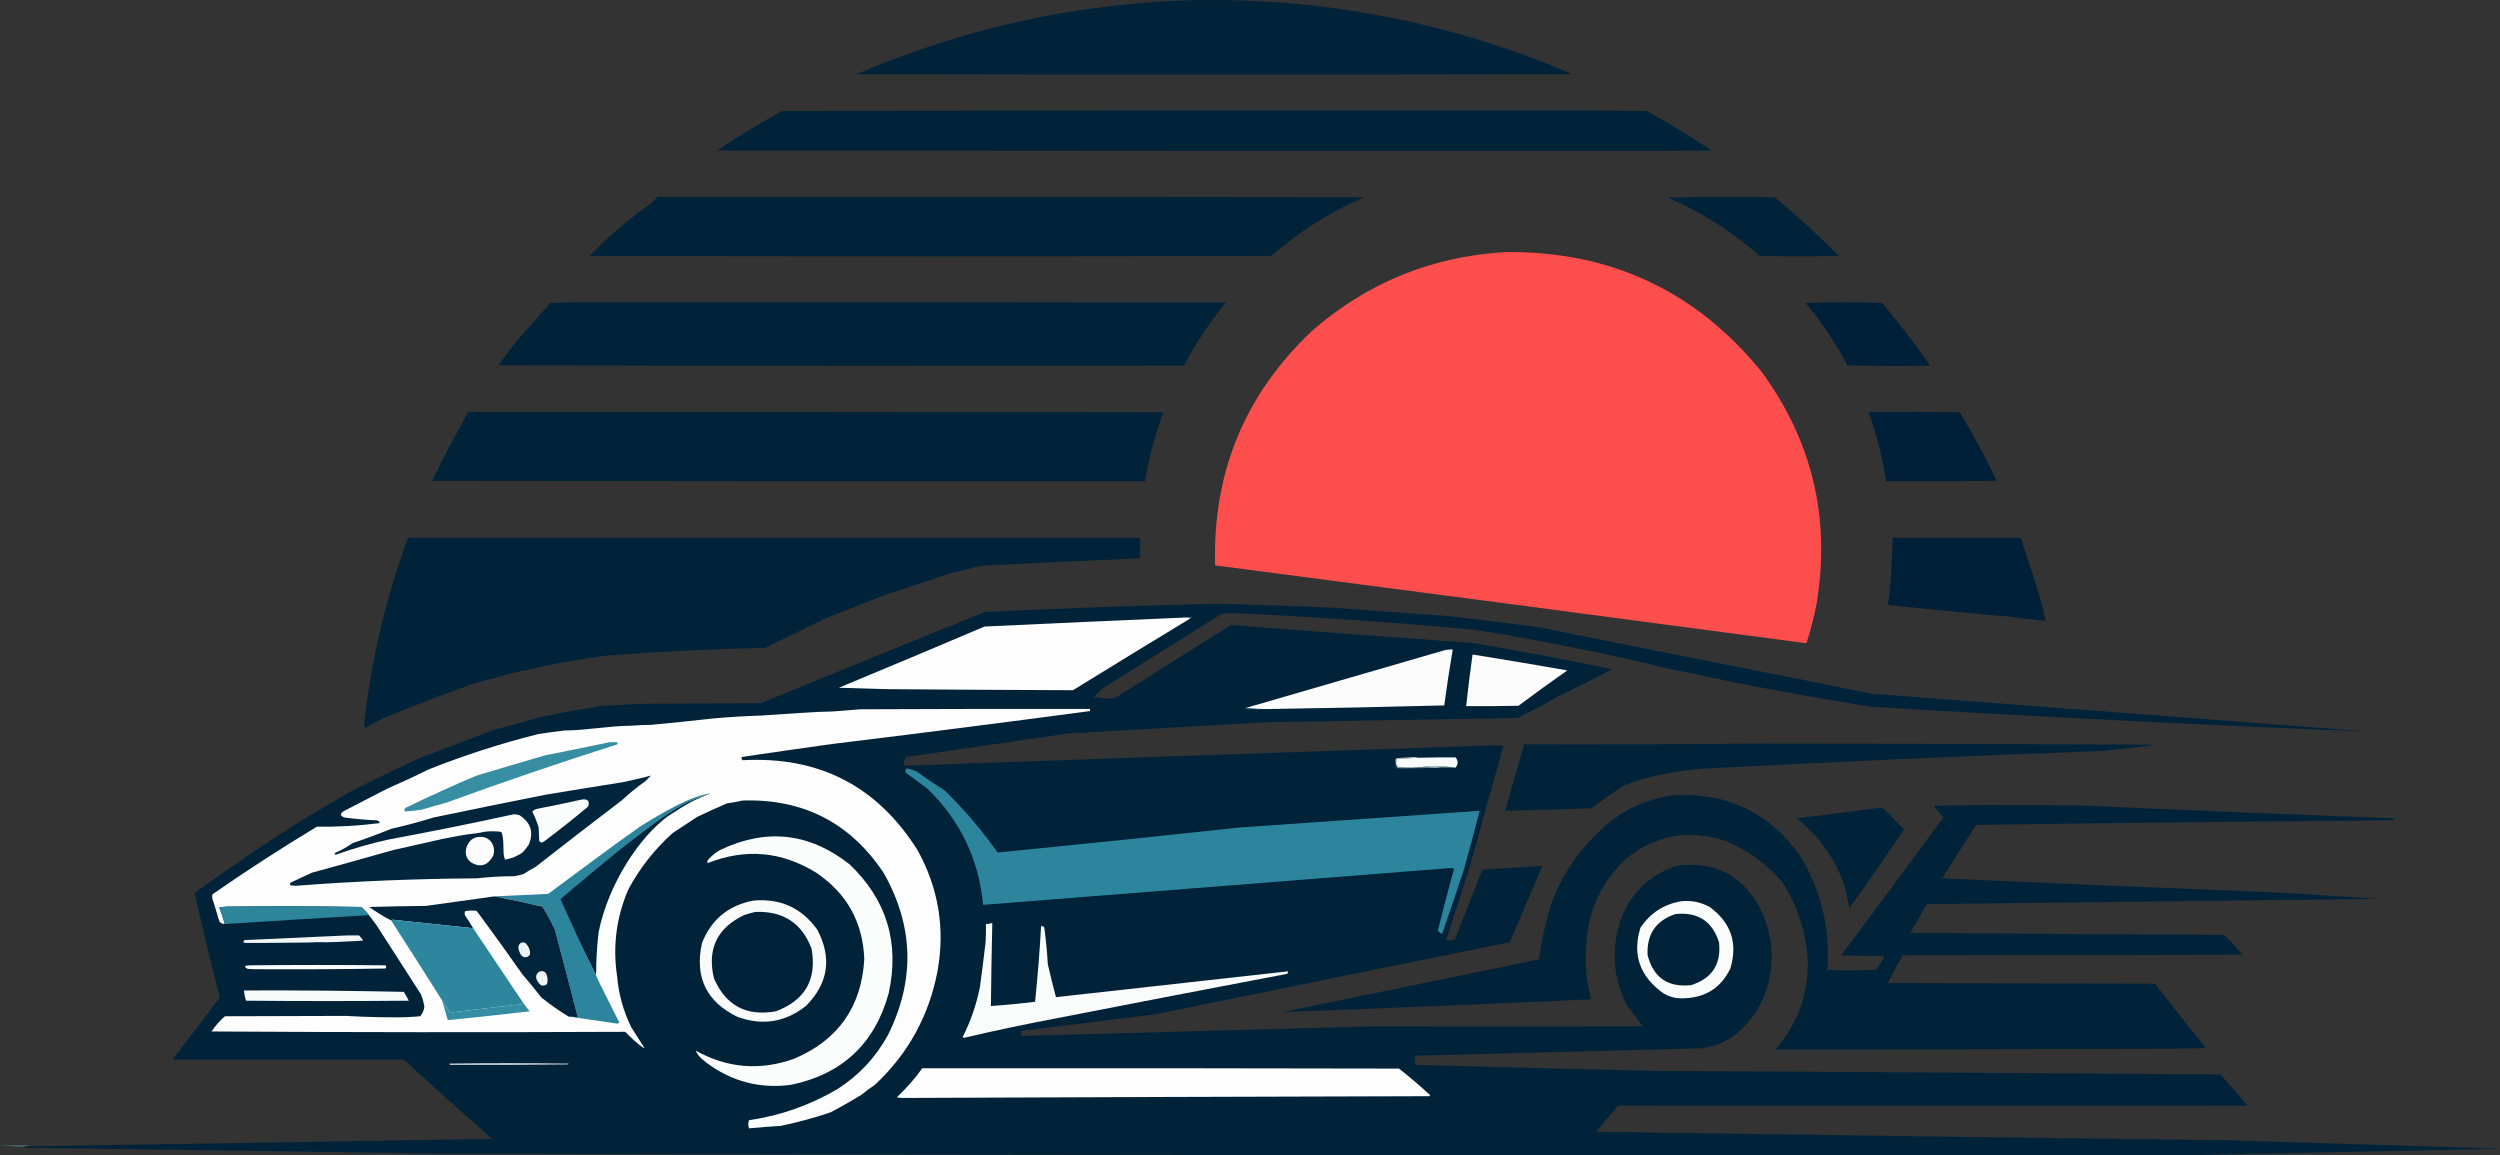 <?xml version="1.0" encoding="UTF-8"?> <svg xmlns="http://www.w3.org/2000/svg" xmlns:xlink="http://www.w3.org/1999/xlink" xmlns:xodm="http://www.corel.com/coreldraw/odm/2003" xml:space="preserve" width="935.223mm" height="432.195mm" version="1.1" style="shape-rendering:geometricPrecision; text-rendering:geometricPrecision; image-rendering:optimizeQuality; fill-rule:evenodd; clip-rule:evenodd" viewBox="0 0 95929.59 44331.97"><rect x="0" y="0" width="95929.59" height="44331.97" fill="#333333" stroke="none"/> <defs> <style type="text/css"> .fil2 {fill:#001F38} .fil0 {fill:#00233A} .fil19 {fill:#00243B} .fil16 {fill:#01253C} .fil7 {fill:#03475A} .fil15 {fill:#0D4254} .fil14 {fill:#2C859C} .fil23 {fill:#2D859C} .fil24 {fill:#2D869D} .fil28 {fill:#358DA3} .fil8 {fill:#378EA3} .fil30 {fill:#487380} .fil12 {fill:#517B86} .fil3 {fill:#638692} .fil13 {fill:#82A7AE} .fil18 {fill:#A7BAC1} .fil9 {fill:#BCCBD1} .fil11 {fill:#D1DEE0} .fil26 {fill:#EDF2F3} .fil27 {fill:#EFF3F5} .fil25 {fill:#F3F6F7} .fil21 {fill:#F9FAFA} .fil10 {fill:#F9FAFB} .fil22 {fill:#FAFBFB} .fil1 {fill:#FB4E4D} .fil17 {fill:#FBFCFC} .fil20 {fill:#FCFCFC} .fil5 {fill:#FCFCFD} .fil6 {fill:#FDFDFD} .fil4 {fill:#FDFDFE} .fil29 {fill:#FEFEFE} </style> </defs> <g id="Слой_x0020_1">  <g id="_2357781653392"> <g> <path class="fil0" d="M45621.3 10.03c5110.34,-119.42 10014.44,827.75 14709.55,2836.07 -9154.12,19 -18310.94,19 -27465.05,0 4076.33,-1747.78 8326.36,-2692.23 12755.51,-2836.07l-0.01 0zm18020.54 5780.69c-12041.74,5.43 -24080.77,0 -36122.51,-13.57 806.04,-548.22 1636.51,-1053 2496.83,-1519.81 9390.22,-13.57 18780.45,-19 28170.67,-13.57 1978.46,-2.72 2580.96,-2.72 4993.64,13.57 303.96,168.26 849.47,477.66 1120.86,640.49 673.06,415.23 914.6,572.64 1375.97,879.32l-2035.46 13.57zm-38402.22 1764.06c9029.27,-5.43 18055.83,0 27085.1,13.57 -1299.97,580.78 -2483.26,1332.54 -3555.26,2252.57 -8711.75,19 -17423.48,19 -26135.23,0 713.76,-751.77 1492.67,-1419.39 2333.99,-2008.32 86.85,-92.28 179.13,-179.13 271.39,-257.82zm38755.03 27.14c1362.4,-32.57 2727.5,-35.29 4098.05,-13.57 860.32,705.63 1682.64,1457.38 2469.69,2252.57 -1012.3,19 -2027.31,19 -3039.61,0 -1055.72,-930.88 -2230.86,-1677.22 -3528.12,-2239l-0.01 0z"></path> </g> <path class="fil1" d="M57806.88 9671.65c4005.77,-29.85 7267.92,1498.09 9783.75,4586.56 1951.32,2662.37 2656.94,5628.71 2116.87,8901.71 -97.7,504.8 -222.54,1001.44 -379.95,1492.67 -10.85,13.57 -24.42,21.71 -40.71,27.14 -7552.88,-1006.87 -15105.78,-2000.17 -22661.38,-2985.33 -97.7,-3563.4 1142.57,-6562.31 3718.09,-8996.71 2135.87,-1864.48 4624.55,-2871.34 7463.33,-3026.04l0.01 0z"></path> <g> <path class="fil0" d="M21114.43 11625.69c930.88,-29.85 1063.87,-29.85 1796.63,-29.85 678.49,13.57 797.9,0 1270.12,2.72 7618.02,-5.43 15233.33,0 22851.36,13.57 -613.35,749.05 -1148,1555.08 -1601.22,2415.4 -8766.02,21.71 -17532.03,19 -26298.06,-13.57 241.54,-360.96 504.8,-702.91 787.04,-1031.3l1194.14 -1356.97zm0 0l0 0 0 0z"></path> </g> <path class="fil2" d="M69286.84 11625.69c971.59,-35.29 1948.61,-35.29 2931.05,0 651.35,773.47 1267.4,1574.08 1845.48,2401.83 -1058.44,21.71 -2116.87,19 -3175.31,-13.57 -450.52,-857.6 -985.16,-1652.79 -1601.22,-2388.26z"></path> <path class="fil0" d="M17966.27 15805.15c8893.58,-5.43 17784.44,0 26678.01,13.57 -322.95,857.6 -556.36,1739.63 -705.63,2646.09 -9118.83,5.43 -18237.66,0 -27356.49,-13.57 436.94,-898.31 898.31,-1780.35 1384.11,-2646.09z"></path> <path class="fil2" d="M71702.24 15805.15c1166.99,-5.43 2333.99,0 3500.98,13.57 512.93,852.17 982.44,1728.78 1411.24,2632.52 -1411.24,13.57 -2822.5,19 -4233.74,13.57 -149.27,-906.46 -377.24,-1793.92 -678.49,-2659.66z"></path> <path class="fil0" d="M15659.42 20635.97l28089.25 0 0 787.04c-2035.46,86.85 -4070.91,184.55 -6106.37,284.96 -398.95,100.42 -795.18,198.12 -1194.14,298.53 -849.47,284.96 -1698.92,567.21 -2551.1,841.32 -751.77,298.53 -1500.81,597.06 -2252.57,895.6 -759.9,371.81 -1519.81,740.9 -2279.71,1112.71 -2030.02,46.14 -4054.63,146.56 -6079.22,298.53 -1769.48,227.97 -3506.41,599.78 -5210.76,1112.71 -1142.57,407.1 -2271.56,841.32 -3392.42,1302.69 -225.25,122.12 -453.22,244.26 -678.49,366.38 -32.57,-97.7 -35.29,-198.12 -13.57,-298.53 274.11,-2401.83 830.47,-4735.82 1669.07,-7001.96l0.01 0z"></path> <path class="fil2" d="M72624.98 20635.97l4912.23 0c238.82,711.05 469.51,1424.81 692.06,2144.01 103.13,339.24 189.98,683.91 257.82,1031.3 -466.79,-35.29 -941.73,-81.42 -1397.67,-154.69 -236.12,-16.29 -236.12,-16.29 -477.66,-35.29 -116.7,-10.85 -219.83,-21.71 -303.96,-27.14 -390.81,-43.42 -545.5,-56.99 -1096.43,-105.85 -483.08,-43.42 -871.17,-81.42 -1470.95,-141.12 -523.79,-51.56 -602.5,-59.71 -1302.69,-132.99 124.84,-591.64 181.83,-2298.7 187.26,-2578.24z"></path> <g> <path class="fil0" d="M90878.93 28072.15c-4933.94,-184.55 -14202.04,-643.2 -19130.55,-955.3 -1812.91,-295.82 -3623.11,-621.5 -5427.88,-977.02 -274.11,-70.56 -594.35,-135.7 -825.03,-179.13 -757.19,-157.41 -849.47,-181.83 -1644.65,-336.52 -214.4,-51.56 -447.8,-113.99 -697.48,-181.83 -2228.14,-502.08 -4372.16,-933.6 -6630.15,-1283.69 -3074.89,-276.83 -6155.21,-491.23 -9240.96,-637.77 -141.12,2.72 -282.25,16.29 -420.66,40.71 -1500.81,939.02 -3001.61,1880.76 -4505.13,2822.5 -138.41,108.55 -265.96,230.69 -379.95,366.38 203.55,24.42 407.1,43.42 610.63,54.28 81.42,2.72 157.41,-10.85 230.69,-40.71 1470.95,-928.17 2939.2,-1853.62 4410.15,-2781.79 3096.61,238.82 6195.92,469.51 9295.24,692.06 1788.48,309.39 3571.55,643.2 5346.46,1004.16 -681.19,358.24 -1367.82,702.91 -2062.59,1031.3 -515.65,293.11 -1042.15,575.36 -1574.08,841.32 -3221.44,51.56 -6440.17,105.85 -9661.62,162.84 -2532.1,143.84 -5066.92,287.68 -7599.02,434.23 -2062.59,295.82 -4125.19,594.35 -6187.78,895.6 -81.42,103.13 -116.7,214.4 -108.55,339.24 7566.46,-268.68 15132.92,-531.93 22702.09,-787.04 103.13,8.14 208.97,19 312.1,27.14 -415.23,1473.67 -827.75,2947.34 -1234.84,4423.72 -314.82,1012.3 -637.77,2019.17 -963.45,3026.04 108.55,21.71 217.12,19 325.67,-13.57 360.96,-892.89 713.76,-1788.48 1058.44,-2686.8 770.76,-54.28 1538.81,-103.13 2306.85,-149.27 -415.23,977.02 -833.18,1954.04 -1248.41,2931.05 -4540.42,922.74 -9083.55,1845.48 -13623.96,2768.22 -1709.79,211.69 -3419.56,423.37 -5129.35,637.77l0 189.98c4469.86,-124.84 8937,-246.97 13406.86,-366.38 3481.98,8.14 6966.67,8.14 10448.66,0 -200.83,-268.68 -404.38,-537.36 -610.63,-800.61 -542.79,-1082.86 -613.35,-2195.58 -217.12,-3338.15 393.53,-1009.58 1104.57,-1682.64 2130.44,-2021.89 1381.4,-192.69 2426.27,309.39 3134.6,1506.24 556.36,1050.3 656.77,2146.72 298.53,3283.87 -244.26,711.05 -664.92,1294.55 -1261.98,1750.49 -369.09,252.39 -776.19,407.1 -1221.28,461.37 -3663.82,97.7 -7327.63,192.69 -10991.45,284.96l0 352.81c3074.89,81.42 6152.49,157.41 9227.39,230.69 7227.21,35.29 14457.14,81.42 21684.36,135.7 344.67,398.95 686.63,795.18 1031.3,1194.14 -8052.26,16.29 -16101.79,16.29 -24154.05,0 -279.53,333.82 -561.79,670.34 -841.32,1004.16 8052.26,119.42 16101.79,227.97 24154.05,325.67 3509.12,103.13 7020.96,211.69 10530.08,325.67 -3899.93,84.13 -7797.14,165.55 -11697.07,244.26 -22471.4,21.71 -44942.81,2.72 -67414.21,-54.28 -5327.46,-81.42 -10657.64,-160.12 -15985.1,-230.69 89.56,-19 181.83,-35.29 271.39,-54.28 5924.52,-86.85 11851.76,-181.83 17776.29,-284.96 -1139.85,-1004.16 -2268.86,-2016.45 -3392.42,-3039.61 -2958.19,2.72 -5916.39,2.72 -8874.58,0 610.63,-787.04 1218.56,-1579.52 1818.34,-2374.69 -339.24,-1335.26 -659.49,-2675.94 -963.45,-4016.62 1430.24,-1047.58 2901.2,-2038.17 4410.15,-2971.76 523.79,-306.68 1050.3,-616.06 1574.08,-922.74 887.46,-450.52 1783.05,-884.74 2686.8,-1302.69 930.88,-352.81 1864.48,-705.63 2795.36,-1058.44 624.2,-170.98 1248.41,-344.67 1872.62,-515.65 749.05,-149.27 1498.09,-284.96 2252.57,-407.1 461.37,-24.42 922.74,-51.56 1384.11,-81.42 1582.22,-8.14 3167.17,-19 4749.39,-27.14 2865.92,-1175.14 5731.84,-2342.12 8603.18,-3500.98 2947.34,-141.12 5897.39,-244.26 8847.44,-312.1 1492.67,35.29 2985.33,86.85 4478,149.27 1492.67,105.85 2985.33,214.4 4478,325.67 1177.85,135.7 2352.99,279.53 3528.12,434.23 3625.82,762.62 9018.41,1780.35 12646.95,2537.53l19103.37 1457.39zm0 0l0 0 0 0z"></path> </g> <path class="fil3" d="M45322.76 23702.71c130.27,-32.57 265.96,-35.29 407.1,-13.57 -13.57,19 -32.57,32.57 -54.28,40.71 -111.27,-27.14 -230.69,-35.29 -352.81,-27.14z"></path> <path class="fil4" d="M45322.76 23702.71c122.12,-8.14 241.54,0 352.81,27.14 -1503.52,911.88 -3007.04,1829.19 -4505.13,2754.65 -2396.41,-8.14 -4795.53,-21.71 -7191.94,-40.71 -597.06,-19 -1194.14,-35.29 -1791.2,-54.28 1867.19,-773.47 3728.96,-1557.8 5590.72,-2347.56 2515.82,-119.42 5028.93,-233.4 7544.75,-339.24l-0.01 0.01z"></path> <path class="fil5" d="M48878.02 27203.69c-374.53,8.14 -746.33,0 -1112.71,-27.14 2570.09,-743.62 5140.2,-1489.95 7707.59,-2239 89.56,-13.57 179.13,-19 271.39,-13.57 -122.12,713.76 -230.69,1427.53 -325.67,2144.01 -2179.29,56.99 -4361.29,103.13 -6540.59,135.7zm7626.16 -2089.73c1213.13,195.4 2426.27,398.95 3636.68,610.63 -632.35,442.37 -1256.55,892.89 -1872.62,1356.97 -670.34,13.57 -1337.98,19 -2008.32,13.57 70.56,-662.2 151.98,-1321.69 244.26,-1981.18z"></path> <g> <path class="fil6" d="M24729.4 40214.31c-37.99,29.85 -390.81,-284.96 -426.09,-317.53 -108.55,-97.7 -211.69,-198.12 -312.1,-303.96 -5292.18,21.71 -10584.36,19 -15876.54,-13.57 146.56,-214.4 317.53,-409.8 515.65,-583.49 1546.95,-5.43 3093.89,-8.14 4640.84,-13.57 618.78,35.29 1237.56,54.28 1859.05,54.28 333.82,2.72 662.2,-10.85 990.59,-40.71 97.7,-108.55 151.98,-233.4 162.84,-379.95 -27.14,-151.98 -67.85,-301.25 -122.12,-447.8 -569.93,-887.46 -1139.85,-1772.2 -1709.79,-2659.66 -314.82,-415.23 -200.83,-274.11 -306.68,-404.38 -127.55,-141.12 -173.69,-206.26 -276.83,-301.25 -1728.78,-32.57 -3454.85,-35.29 -5183.62,-13.57 -89.56,8.14 -181.83,19 -271.39,27.14 70.56,181.83 157.41,450.52 211.69,637.77 -43.42,0 -70.56,0 -116.7,-21.71 -27.14,-16.29 -62.42,-37.99 -81.42,-59.71 -48.86,-108.55 -168.26,-583.49 -271.39,-868.46 -19,-62.42 -19,-127.55 0,-189.98 1305.41,-906.46 2640.67,-1769.48 4003.05,-2591.81 800.61,10.85 1595.8,-35.29 2388.26,-135.7 13.57,-10.85 21.71,-24.42 27.14,-40.71 -32.57,-29.85 -67.85,-51.56 -108.55,-67.85 -417.95,-16.29 -835.9,-54.28 -1248.41,-108.55 -170.98,-62.42 -181.83,-143.84 -27.14,-244.26 561.79,-290.39 1120.86,-578.07 1682.64,-868.46 531.93,-230.69 1058.44,-474.94 1574.08,-732.77 1373.25,-545.5 2773.64,-996.01 4206.6,-1356.97 333.82,-51.56 667.63,-97.7 1004.16,-135.7 895.6,-8.14 1663.65,-176.41 2559.24,-184.55 453.22,-32.57 474.94,-27.14 751.77,-32.57 797.9,-73.28 1593.08,-154.69 2388.26,-244.26 578.07,-51.56 1156.14,-89.56 1736.92,-108.55 92.28,0 162.84,-5.43 249.69,-13.57 911.88,-54.28 1712.49,-130.27 2627.1,-149.27 344.67,-27.14 686.63,-54.28 1031.3,-81.42 2939.2,-13.57 5881.1,-19 8820.3,-13.57 2.72,48.86 2.72,29.85 5.43,81.42 -3294.72,439.66 -6589.44,860.32 -9884.17,1261.98 -1164.28,162.84 -2325.85,328.39 -3487.41,502.08 -8.14,46.14 5.43,86.85 40.71,122.12 2931.05,-160.12 5170.05,993.31 6717,3460.27 803.33,1457.38 1055.72,3004.33 759.9,4640.84 -328.39,1712.49 -1129,3164.45 -2401.83,4355.87 -179.13,116.7 -350.1,241.54 -515.65,379.95 -388.09,238.82 -787.04,466.79 -1194.14,678.49 -624.2,208.97 -1256.55,382.66 -1899.75,515.65 -407.1,24.42 -814.18,56.99 -1221.28,94.98 -35.29,-105.85 -35.29,-208.97 0,-312.1 1207.71,-176.41 2339.42,-575.36 3392.42,-1194.14 825.03,-526.5 1470.95,-1218.56 1940.46,-2076.16 1044.87,-2100.59 990.59,-4174.03 -162.84,-6214.92 -1283.69,-1929.61 -3088.46,-2855.07 -5414.31,-2781.79 -195.4,46.14 -396.23,81.42 -597.06,108.55 -382.66,162.84 -762.62,336.52 -1139.85,515.65 -317.53,208.97 -632.35,415.23 -949.88,624.2 -692.06,621.5 -1256.55,1340.68 -1696.22,2157.58 -461.37,1066.57 -607.93,2179.29 -434.23,3338.15 59.71,686.63 241.54,1337.98 542.79,1954.04l507.51 797.92zm0 0l0 0 0 0z"></path> </g> <path class="fil7" d="M47765.31 27176.56c366.38,27.14 738.19,35.29 1112.71,27.14 -374.53,35.29 -754.47,35.29 -1139.85,0 2.72,-16.29 13.57,-24.42 27.14,-27.14z"></path> <path class="fil8" d="M23394.14 28479.25l298.54 0 0 81.42c-2203.72,700.2 -4393.86,1446.53 -6567.73,2239 -317.53,86.85 -635.07,176.41 -949.88,271.39 -217.12,32.57 -434.23,54.28 -651.35,67.85 -8.14,-48.86 0,-92.28 27.14,-135.7 895.6,-434.23 1799.34,-846.75 2713.93,-1234.84 884.74,-268.68 1772.2,-529.22 2659.66,-787.04 827.75,-162.84 1650.08,-331.1 2469.69,-502.08l-0.01 -0.01z"></path> <path class="fil0" d="M67115.68 28533.52c5191.76,0 10386.24,13.57 15578,40.71 -694.76,103.13 -1392.25,184.55 -2089.73,244.26 -5113.06,187.26 -10226.12,412.52 -15333.75,678.49 -808.76,75.99 -1603.94,219.83 -2388.26,434.23 -187.26,78.71 -377.24,149.27 -569.93,217.12 -431.52,268.68 -846.75,559.07 -1248.41,868.46 -1104.57,37.99 -2206.43,67.85 -3311.01,94.98 244.26,-849.47 488.51,-1701.64 732.77,-2551.1 2882.21,8.14 5758.98,0 8630.32,-27.14l0 -0.01z"></path> <path class="fil9" d="M54414.45 29076.31c-263.26,13.57 -523.79,27.14 -787.04,40.71 -48.86,56.99 -65.13,124.84 -54.28,203.55 -27.14,-48.86 -35.29,-103.13 -27.14,-162.84 10.85,-27.14 29.85,-48.86 54.28,-67.85 222.54,-10.85 442.37,-24.42 664.92,-40.71 54.28,0 105.85,8.14 149.27,27.14z"></path> <path class="fil10" d="M55852.84 29456.27c-81.42,-5.43 -162.84,-13.57 -244.26,-27.14 -198.12,-19 -401.66,-27.14 -610.63,-27.14 -214.4,0 -417.95,19 -610.63,54.28l-54.27 0c-225.25,5.43 -453.22,0 -678.49,-13.57 -29.85,-29.85 -56.99,-62.42 -81.42,-94.98l0 -27.14c-10.85,-78.71 5.43,-146.56 54.28,-203.55 263.26,-13.57 523.79,-27.14 787.04,-40.71 480.36,-10.85 958.02,-16.29 1438.39,-13.57 105.85,130.27 105.85,260.54 0,393.53z"></path> <path class="fil11" d="M55608.59 29429.12c-149.27,-8.14 -295.82,0 -434.23,27.14l-787.05 0c192.69,-35.29 396.23,-54.28 610.63,-54.28 208.97,0 412.52,8.14 610.63,27.14l0.01 0z"></path> <path class="fil12" d="M55174.35 29456.27c138.41,-27.14 284.96,-35.29 434.23,-27.14 81.42,13.57 162.84,21.71 244.26,27.14 -219.83,5.43 -447.8,5.43 -678.49,0z"></path> <path class="fil13" d="M53573.13 29347.7c24.42,32.57 51.56,65.13 81.42,94.98 225.25,13.57 453.22,19 678.49,13.57 -230.69,32.57 -466.79,35.29 -705.63,13.57 -40.71,-29.85 -59.71,-70.56 -54.28,-122.12z"></path> <path class="fil14" d="M34792.68 29483.4c130.27,27.14 257.82,67.85 379.95,122.12 355.52,255.11 716.48,499.36 1085.57,732.77 749.05,732.77 1422.11,1525.23 2021.89,2374.69 3104.74,-306.68 6212.2,-626.92 9322.38,-963.45 3058.6,-214.4 6114.5,-426.09 9173.11,-637.77 -192.69,762.62 -396.23,1522.52 -610.63,2279.71 -268.68,816.9 -545.5,1631.08 -827.75,2442.54 -70.56,-27.14 -124.84,-70.56 -162.84,-135.7 198.12,-795.18 404.38,-1587.65 624.2,-2374.69 -59.71,-5.43 -116.7,-8.14 -176.41,-13.57 -5967.95,472.23 -11933.19,941.73 -17898.42,1411.24 -165.55,-1753.21 -879.32,-3243.15 -2144.01,-4464.43 -276.83,-203.55 -550.93,-407.1 -827.75,-610.63 -21.71,-65.13 -5.43,-119.42 40.71,-162.84l-0.01 0z"></path> <path class="fil15" d="M53545.99 29157.72c-8.14,59.71 0,113.99 27.14,162.84l0 27.14c-5.43,51.56 13.57,92.28 54.28,122.12 238.82,21.71 474.94,19 705.63,-13.57l651.35 0.01c-464.09,46.14 -936.31,59.71 -1411.24,40.71 -32.57,-51.56 -51.56,-108.55 -54.28,-176.41 0,-59.71 8.14,-113.99 27.14,-162.84l-0.01 -0.01z"></path> <g> <path class="fil16" d="M24981.8 29760.22c-48.86,48.86 -181.83,176.41 -230.69,225.25 -303.96,214.4 -594.35,450.52 -868.46,705.63 -1118.14,852.17 -2230.86,1712.49 -3338.15,2578.24 -157.41,84.13 -312.1,173.69 -461.37,271.39 -116.7,35.29 -233.4,62.42 -352.81,81.42 -480.36,0 -960.74,27.14 -1438.39,81.42 -2314.99,13.57 -4627.27,108.55 -6934.11,284.96 -67.85,-5.43 -135.7,-8.14 -203.55,-13.57 -35.29,-35.29 -35.29,-73.28 0,-108.55 271.39,-124.84 542.79,-252.39 814.18,-379.95 1047.58,-284.96 2087.02,-575.36 3121.03,-868.46 643.2,-146.56 1283.69,-293.11 1926.89,-434.23 396.23,-70.56 803.33,-162.84 1204.99,-200.83 138.41,-21.71 208.97,-27.14 396.23,-70.56 189.98,-19 379.95,-19 569.93,0 24.42,10.85 48.86,24.42 67.85,40.71 75.99,252.39 56.99,510.22 67.85,773.47 5.43,89.56 24.42,173.69 54.28,257.82 173.69,-37.99 339.24,-67.85 491.23,-165.55 151.98,-73.28 217.12,-111.27 417.95,-404.38 200.83,-461.37 89.56,-838.6 -339.24,-1126.28 -78.71,-29.85 -160.12,-43.42 -244.26,-40.71 -1587.65,347.39 -3180.74,667.63 -4776.53,963.45 -694.76,151.98 -1373.25,347.39 -2035.46,583.49 -56.99,-8.14 -65.13,-32.57 -27.14,-67.85 238.82,-105.85 466.79,-233.4 678.49,-379.95 493.93,-165.55 982.44,-344.67 1465.53,-542.79 550.93,-124.84 1093.72,-268.68 1628.36,-434.23 1416.68,-295.82 2836.07,-586.21 4260.88,-868.46 1004.16,-168.26 2008.32,-331.1 3012.48,-488.51 293.11,-67.85 588.93,-124.84 876.6,-203.55l195.4 -48.83zm0 0l0 0 0 0z"></path> </g> <path class="fil0" d="M74199.07 30921.79c971.59,-27.14 1948.61,-35.29 2931.05,-27.14 930.88,-5.43 1864.48,0 2795.36,13.57 3962.35,179.13 7924.69,341.96 11887.05,488.51 24.42,19 40.71,40.71 54.28,67.85 -466.79,8.14 -930.88,19 -1397.67,27.14 -4879.66,37.99 -9762.03,92.28 -14641.69,162.84 -439.66,678.49 -873.89,1362.4 -1302.69,2049.02 4304.3,192.69 8611.33,374.53 12918.35,542.79 1267.4,81.42 2532.1,162.84 3799.52,244.26 -5772.55,65.13 -11542.38,132.99 -17314.93,203.55 -198.12,371.81 -404.38,738.19 -624.2,1099.14 4016.62,35.29 8033.26,62.42 12049.88,81.42 241.54,246.97 477.66,502.08 705.63,759.9 -4350.44,8.14 -8703.6,19 -13054.04,27.14l-569.93 1058.44c3419.56,8.14 6839.12,19 10258.68,27.14 640.49,830.47 1291.84,1652.79 1954.04,2469.69 -488.51,8.14 -977.02,19 -1465.53,27.14 -5020.78,13.57 -10041.57,21.71 -15062.36,27.14 838.6,-949.88 1253.84,-2062.59 1248.41,-3338.15 -51.56,-1126.28 -382.66,-2163.01 -990.59,-3107.46 -586.21,-667.63 -1286.41,-1177.85 -2103.3,-1533.38 -1451.96,-499.36 -2762.79,-265.96 -3935.21,705.63 -955.3,939.02 -1449.25,2084.3 -1479.1,3433.13 -43.42,651.35 24.42,1289.12 203.55,1913.32 -3951.49,181.83 -7905.7,344.67 -11859.91,488.51 3286.57,-667.63 6570.44,-1343.4 9851.6,-2021.89 100.42,-757.19 268.68,-1498.09 502.08,-2225.43 415.23,-1063.87 1044.87,-1981.18 1886.18,-2754.65 749.05,-708.34 1633.79,-1142.57 2659.66,-1302.69 2106.02,-157.41 3766.95,618.78 4980.07,2320.42 808.76,1343.4 1153.42,2800.78 1031.3,4369.44 626.92,29.85 1256.55,24.42 1886.18,-13.57 103.13,-157.41 203.55,-314.82 298.53,-474.94 -5.43,-16.29 -13.57,-29.85 -27.14,-40.71 -542.79,-8.14 -1085.57,-19 -1628.36,-27.14 1308.12,-1742.35 2605.38,-3492.84 3894.5,-5251.47 19,-27.14 19,-54.28 0,-81.42 -119.42,-132.99 -230.69,-268.68 -339.24,-407.1z"></path> <path class="fil17" d="M22335.71 30677.53c222.54,-27.14 301.25,65.13 230.69,271.39 -553.64,464.09 -1118.14,911.88 -1696.22,1343.4 -67.85,51.56 -124.84,46.14 -176.41,-13.57 -8.14,-181.83 -19,-360.96 -27.14,-542.79 -67.85,-208.97 -149.27,-409.8 -244.26,-597.06 43.42,-40.71 92.28,-73.28 149.27,-94.98 594.35,-113.99 1180.57,-236.12 1764.06,-366.38l0.01 0z"></path> <g> <path class="fil18" d="M74199.07 30921.79c-13.57,-2.72 -24.42,-10.85 -27.14,-27.14l27.14 27.14zm0 0l0 0 0 0z"></path> </g> <path class="fil0" d="M72055.05 31003.2c73.28,-5.43 146.56,0 217.12,13.57 271.39,263.26 534.65,534.65 787.04,814.18 -683.91,1020.44 -1384.11,2030.02 -2103.3,3026.04 -97.7,-768.04 -358.24,-1473.67 -787.04,-2116.87 -143.84,-198.12 -290.39,-398.95 -434.23,-597.06 -249.69,-257.82 -507.51,-507.51 -773.47,-746.33 1036.73,-122.12 2068.03,-255.11 3093.89,-393.53l-0.01 0z"></path> <path class="fil19" d="M26542.31 30704.67c37.99,-5.43 686.63,-268.68 721.91,-255.11 -43.42,5.43 -692.06,287.68 -721.91,309.39 -504.8,276.83 -287.68,170.98 -887.46,542.79 -1104.57,792.47 -2304.13,2597.24 -2681.37,4450.86 -54.28,431.52 -84.13,865.75 -94.98,1302.69 5.43,119.42 0,236.12 -13.57,352.81 -510.22,-1006.87 -998.73,-2019.17 -1465.53,-3039.61 1419.39,-1063.87 2836.07,-2133.16 4247.31,-3202.44 312.1,-206.26 472.23,-284.96 895.6,-461.37l-0.01 -0.02z"></path> <g> <path class="fil14" d="M21033.02 34300.64c1191.42,-876.6 2347.56,-1758.63 3576.97,-2618.95 651.35,-396.23 1910.62,-1172.42 2654.24,-1232.13 -1096.43,309.39 -2103.3,949.88 -5758.98,4051.91 466.79,1020.44 846.75,1897.05 1356.97,2903.91 108.55,244.26 0,0 48.86,111.27 56.99,135.7 -48.86,-111.27 59.71,132.99 265.96,534.65 534.65,1066.57 800.61,1601.22 -27.14,8.14 -54.28,19 -81.42,27.14 -629.63,-92.28 -1253.84,-181.83 -1872.62,-271.39 119.42,2.72 236.12,10.85 352.81,27.14 -287.68,-1120.86 -583.49,-2244.42 -882.03,-3365.28 -141.12,-303.96 -298.53,-597.06 -474.94,-882.03 -613.35,-143.84 -1229.41,-274.11 -1845.48,-393.53l2065.31 -92.28zm0 0l0 0 0 0z"></path> </g> <g> <path class="fil17" d="M27003.68 40691.97c-138.41,-103.13 -241.54,-230.69 -312.1,-379.95 1213.13,678.49 2475.11,781.61 3785.95,312.1 1682.64,-716.48 2578.24,-1986.6 2686.8,-3813.09 -51.56,-1422.11 -667.63,-2529.39 -1845.48,-3324.58 -1327.11,-819.61 -2713.93,-941.73 -4165.89,-366.38 -35.29,-67.85 0,-111.27 59.71,-173.69 59.71,-59.71 97.7,-100.42 162.84,-154.69 75.99,-65.13 151.98,-116.7 252.39,-173.69 1769.48,-846.75 3424.99,-667.63 4966.51,542.79 1430.24,1359.68 1932.32,3012.48 1506.24,4952.94 -534.65,1937.76 -1788.48,3110.18 -3758.8,3514.55 -1183.27,151.98 -2249.86,-124.84 -3202.44,-827.75l-135.72 -108.55zm0 0l0 0 0 0z"></path> </g> <path class="fil20" d="M18272.95 32132.21c488.51,-119.42 776.19,293.11 656.77,689.34 -184.55,358.24 -461.37,491.23 -827.75,284.96 -271.39,-170.98 -320.25,-542.79 -54.28,-841.32 70.56,-73.28 100.42,-92.28 225.25,-132.99l0.01 0.01z"></path> <g> <path class="fil19" d="M18970.43 34395.63c616.06,119.42 1232.13,249.69 1845.48,393.53 176.41,284.96 333.82,578.07 474.94,882.03 298.53,1120.86 594.35,2244.42 882.03,3365.28 -116.7,-16.29 -233.4,-24.42 -352.81,-27.14 -363.67,-219.83 -711.05,-464.09 -1044.87,-732.77 -238.82,-303.96 -483.08,-602.5 -732.77,-895.6 -572.64,-816.9 -1156.14,-1625.64 -1750.49,-2428.97 -151.98,-21.71 -301.25,-16.29 -447.8,13.57 -19,54.28 -19,108.55 0,162.84 111.27,160.12 214.4,322.95 312.1,488.51 -1025.87,-108.55 -2054.46,-217.12 -3080.32,-325.67 -29.85,0 -51.56,10.85 -67.85,27.14 -293.11,-151.98 -572.64,-322.95 -841.32,-515.65 724.62,-21.71 1446.53,-35.29 2171.15,-40.71l2632.52 -366.37zm0 0l0 0 0 0z"></path> </g> <path class="fil21" d="M28903.44 34558.46c1034.01,-94.98 1853.62,274.11 2456.11,1112.71 569.93,1077.44 428.8,2049.02 -420.66,2917.48 -795.18,635.07 -1671.78,778.9 -2632.52,434.23 -1202.27,-580.78 -1658.21,-1525.23 -1370.54,-2836.07 358.24,-903.74 1012.3,-1446.53 1967.61,-1628.36l0 0.01z"></path> <path class="fil22" d="M64483.16 34585.6c407.1,-48.86 787.04,27.14 1139.85,230.69 806.04,599.78 1063.87,1381.4 773.47,2347.56 -352.81,730.05 -936.31,1110 -1750.49,1139.85 -355.52,29.85 -673.06,-65.13 -949.88,-284.96 -806.04,-640.49 -1055.72,-1449.25 -746.33,-2428.97 374.53,-550.93 884.74,-884.74 1533.38,-1004.16l-0.01 -0.01z"></path> <g> <path class="fil23" d="M8624.9 35454.07c-54.28,-187.26 -141.12,-455.94 -211.69,-637.77 89.56,-8.14 181.83,-19 271.39,-27.14 1728.78,-21.71 3454.85,-19 5183.62,13.57 103.13,94.98 225.25,189.98 284.96,312.1 -1810.2,103.13 -3658.38,225.25 -5468.58,339.24l-59.7 0zm0 0l0 0 0 0z"></path> </g> <path class="fil0" d="M28984.86 34992.7c1063.87,-43.42 1783.05,426.09 2157.58,1411.24 208.97,1180.57 -249.69,1981.18 -1370.54,2401.83 -1126.28,203.55 -1918.75,-217.12 -2374.69,-1261.98 -268.68,-1120.86 113.99,-1932.32 1153.42,-2428.97 146.56,-51.56 290.39,-89.56 434.23,-122.12zm35308.33 81.41c857.6,-86.85 1413.96,274.11 1669.07,1085.57 89.56,841.32 -268.68,1389.54 -1072,1641.93 -890.17,94.98 -1446.53,-287.68 -1669.07,-1153.42 -37.99,-800.61 317.53,-1324.41 1072,-1574.08z"></path> <path class="fil24" d="M18156.25 35616.9c643.2,958.02 1283.69,1916.04 1926.89,2876.77 -10.85,19 -29.85,32.57 -54.28,40.71 -895.6,97.7 -1791.2,203.55 -2686.8,312.1 -35.29,-2.72 -65.13,-10.85 -94.98,-27.14 -92.28,-149.27 -187.26,-293.11 -284.96,-434.23 -645.92,-1025.87 -1297.26,-2049.02 -1954.04,-3066.75 16.29,-16.29 37.99,-27.14 67.85,-27.14 1025.87,108.55 2054.46,217.12 3080.32,325.67z"></path> <path class="fil22" d="M37995.13 35426.93l81.41 0c-24.42,1058.44 -43.42,2116.87 -54.28,3175.31 567.21,-37.99 1134.43,-92.28 1696.22,-162.84 97.7,-966.17 176.41,-1935.04 230.69,-2903.91 51.56,-5.43 92.28,13.57 122.12,54.28 62.42,466.79 108.55,939.02 135.7,1411.24 97.7,423.37 200.83,844.03 312.1,1261.98 2969.05,-331.1 5938.09,-659.49 8901.71,-990.59 5.43,35.29 -5.43,67.85 -27.14,94.98 -2955.48,561.79 -5913.67,1131.71 -8874.58,1709.79 -1180.57,222.54 -2355.69,472.23 -3528.12,746.33 -19,-8.14 -35.29,-19 -54.28,-27.14 312.1,-610.63 531.93,-1253.84 664.92,-1926.89 78.71,-569.93 151.98,-1139.85 217.12,-1709.79 13.57,-236.12 19,-469.51 13.57,-705.63 59.71,8.14 113.99,0 162.84,-27.14l0.01 0.01z"></path> <g> <path class="fil25" d="M13018.76 35907.29c217.12,-13.57 434.23,-19 651.35,-13.57l27.14 0c81.42,-2.72 81.42,-2.72 108.55,27.14 35.29,43.42 70.56,89.56 108.55,135.7 27.14,35.29 5.43,37.99 -27.14,40.71 -377.24,19 -537.36,24.42 -917.31,46.14 -19,0 -208.97,8.14 -227.97,8.14 -339.24,13.57 -540.07,-10.85 -871.17,13.57 -814.18,2.72 -1544.23,24.42 -2434.4,16.29 -108.55,-5.43 -124.84,-43.42 -54.28,-108.55l3636.68 -165.56zm0 0l0 0 0 0z"></path> </g> <path class="fil26" d="M19982.72 36184.12c59.71,-35.29 100.42,-24.42 154.69,-10.85 170.98,113.99 241.54,398.95 184.55,472.23 -70.56,105.85 -257.82,141.12 -360.96,-51.56 -29.85,-73.28 -59.71,-132.99 -70.56,-225.25 -2.72,-65.13 24.42,-146.56 92.28,-184.55l0 -0.01z"></path> <path class="fil17" d="M14790.96 37163.84c-1582.22,27.14 -3164.45,35.29 -4749.39,27.14 -181.83,5.43 -360.96,0 -542.79,-13.57 -143.84,-84.13 -127.55,-127.55 54.28,-135.7 1745.06,-19 3492.84,-19 5237.9,0 35.29,43.42 35.29,84.13 0,122.12z"></path> <path class="fil27" d="M20978.74 37408.1c43.42,130.27 54.28,341.96 -27.14,379.95 -51.56,27.14 -105.85,35.29 -162.84,27.14 -67.85,-19 -170.98,-151.98 -203.55,-244.26 -65.13,-176.41 92.28,-328.39 238.82,-306.68 81.42,13.57 127.55,73.28 154.69,143.84l0.01 0z"></path> <path class="fil21" d="M9363.09 38005.16c2043.59,-8.14 4089.9,10.85 6133.5,54.28 67.85,111.27 130.27,222.54 189.98,339.24 -2081.59,19 -4160.46,19 -6242.06,0 -46.14,-127.55 -73.28,-257.82 -81.42,-393.53l0.01 0z"></path> <path class="fil28" d="M16962.11 38385.12c97.7,141.12 192.69,284.96 284.96,434.23 29.85,16.29 59.71,24.42 94.98,27.14 895.6,-108.55 1791.2,-214.4 2686.8,-312.1 24.42,-8.14 43.42,-21.71 54.28,-40.71 75.99,105.85 157.41,211.69 244.26,312.1 -1047.58,122.12 -2097.87,236.12 -3148.17,339.24 -67.85,-255.11 -138.41,-507.51 -217.12,-759.9z"></path> <path class="fil10" d="M17830.58 40854.8l-569.93 0c-2.72,-16.29 -10.85,-29.85 -27.14,-40.71 1527.94,-19 3058.6,-19 4586.56,0l-27.14 27.14c-1321.69,13.57 -2640.67,19 -3962.35,13.57l0.01 0z"></path> <path class="fil29" d="M35389.75 40990.5c6098.22,-5.43 12193.72,0 18291.94,13.57 409.8,322.95 808.76,662.2 1194.14,1017.73 -5.43,16.29 -13.57,29.85 -27.14,40.71 -6752.27,16.29 -13507.27,40.71 -20259.55,67.85 -59.71,-8.14 -116.7,-19 -176.41,-27.14 363.67,-339.24 689.34,-708.34 977.02,-1112.71l0 -0.01z"></path> <path class="fil30" d="M1139.85 43948.69c-89.56,19 -181.83,35.29 -271.39,54.28 -290.39,-16.29 -578.07,-29.85 -868.46,-40.71 379.95,-13.57 759.9,-19 1139.85,-13.57z"></path> </g> </g> </svg> 